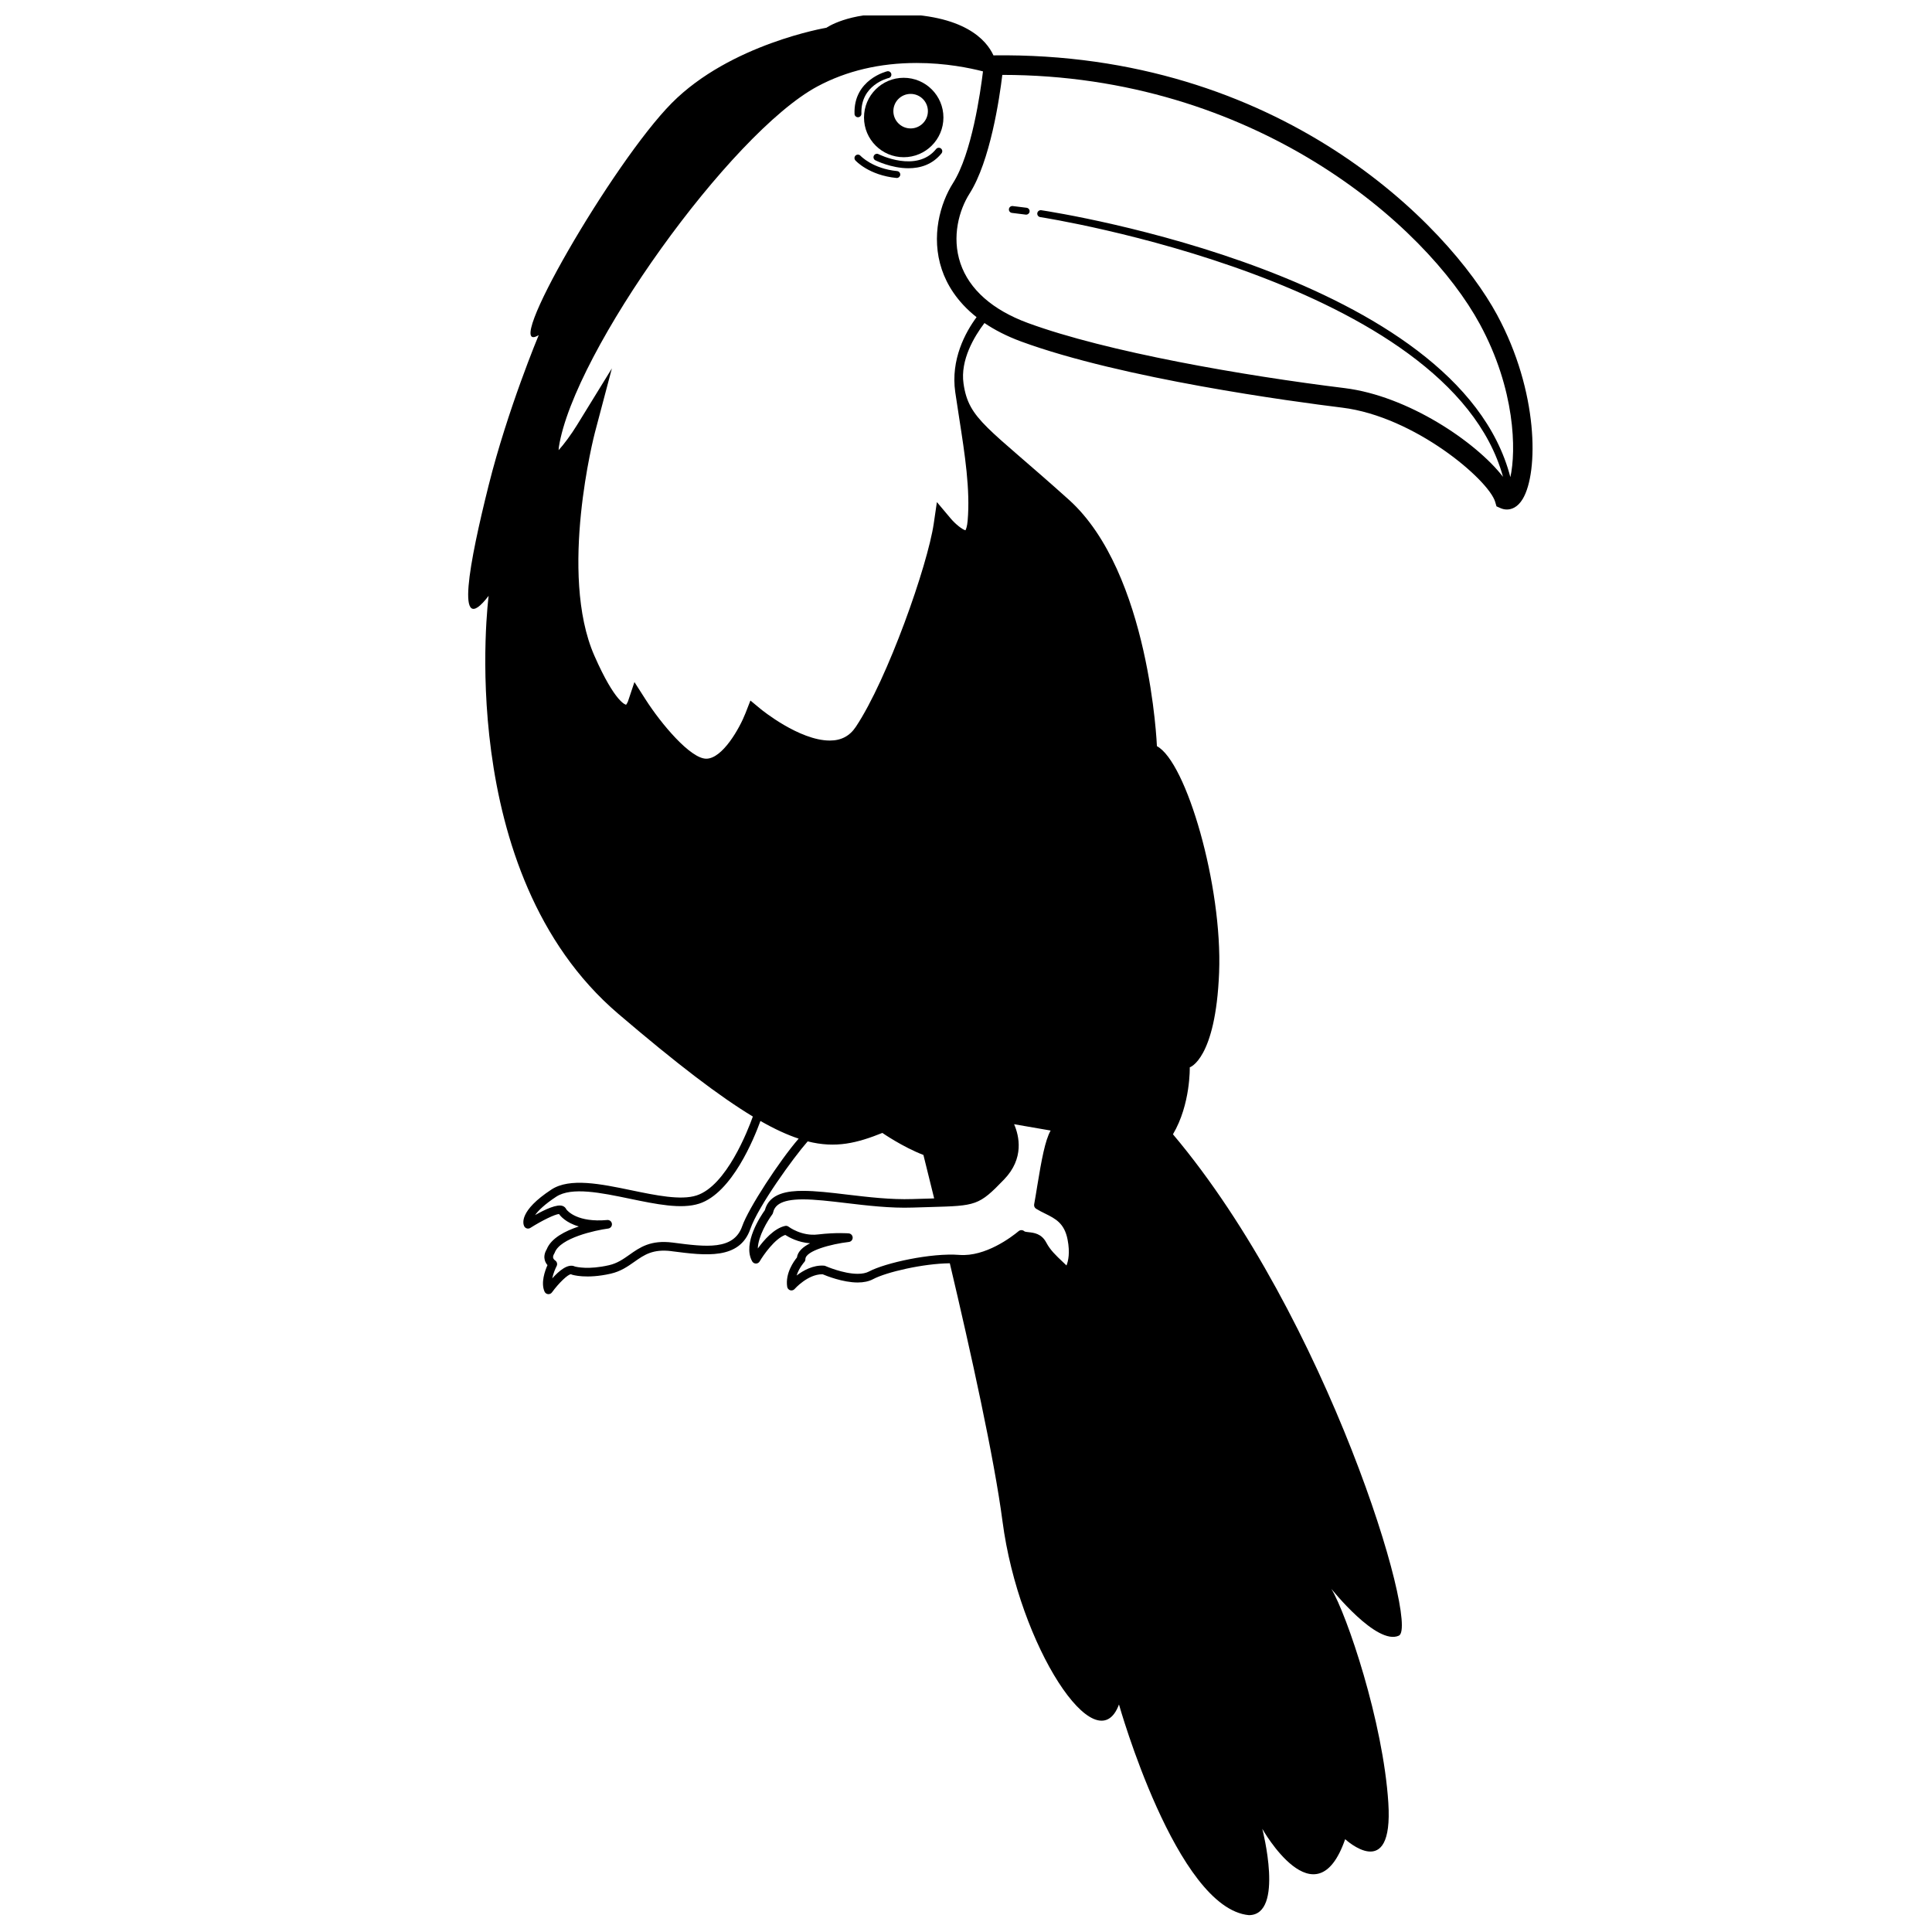 <?xml version="1.0" encoding="UTF-8"?>
<!-- Uploaded to: ICON Repo, www.iconrepo.com, Generator: ICON Repo Mixer Tools -->
<svg width="800px" height="800px" version="1.1" viewBox="144 144 512 512" xmlns="http://www.w3.org/2000/svg">
 <defs>
  <clipPath id="a">
   <path d="m268 148.09h283v503.81h-283z"/>
  </clipPath>
 </defs>
 <path d="m416.06 199.06-3.664-0.453c-0.488-0.066-0.957 0.293-1.02 0.789-0.066 0.504 0.289 0.957 0.789 1.023l3.664 0.457c0.035 0.004 0.074 0.004 0.117 0.004 0.453 0 0.848-0.332 0.906-0.797 0.066-0.5-0.289-0.957-0.793-1.023z"/>
 <path d="m372.97 175.14c0 5.812 4.715 10.523 10.523 10.523 5.809 0 10.523-4.711 10.523-10.523s-4.715-10.523-10.523-10.523c-5.812-0.004-10.523 4.707-10.523 10.523zm12.355-6.254c2.523 0 4.578 2.047 4.578 4.574s-2.051 4.574-4.578 4.574c-2.523 0-4.574-2.047-4.574-4.574-0.004-2.527 2.047-4.574 4.574-4.574z"/>
 <path d="m393.51 184.64c0.316-0.395 0.25-0.973-0.141-1.285-0.398-0.316-0.969-0.258-1.285 0.133-5.18 6.422-15.164 1.414-15.266 1.367-0.449-0.23-0.996-0.055-1.234 0.398-0.227 0.449-0.055 1.004 0.398 1.23 0.07 0.035 4.176 2.102 8.762 2.102 3.059 0 6.328-0.918 8.766-3.945z"/>
 <path d="m381.75 189.34c-6.535-0.641-9.68-4.031-9.715-4.066-0.336-0.371-0.918-0.402-1.289-0.066-0.371 0.332-0.402 0.91-0.07 1.289 0.141 0.16 3.613 3.949 10.898 4.664 0.031 0 0.066 0.004 0.09 0.004 0.469 0 0.863-0.352 0.91-0.828 0.047-0.496-0.32-0.949-0.824-0.996z"/>
 <path d="m371.37 175.07h0.035c0.504-0.02 0.898-0.441 0.883-0.945-0.277-7.586 6.922-9.375 7.227-9.453 0.488-0.117 0.797-0.605 0.684-1.098-0.117-0.488-0.609-0.797-1.098-0.68-0.09 0.02-8.969 2.176-8.641 11.297 0.012 0.492 0.422 0.879 0.91 0.879z"/>
 <g clip-path="url(#a)">
  <path d="m540.75 227.45c-13.031-24.039-57.828-69.777-133.48-68.777-1.785-3.934-7.617-10.984-26.535-10.984-11.895-0.453-17.719 3.664-17.719 3.664s-25.449 4.273-41.012 19.98c-15.559 15.707-45.762 67.879-35.238 61.477 0 0-8.238 19.672-13.27 39.812-5.031 20.133-9.148 41.18 0 29.281 0 0-9.613 73.223 34.32 110.74 15.566 13.297 26.867 21.922 35.699 27.25-1.32 3.691-7.012 18.363-14.922 20.914-4.16 1.352-10.816-0.035-17.254-1.367-8.027-1.668-16.328-3.391-21.191-0.207-8.672 5.684-7.543 9.098-7.231 9.73 0.141 0.281 0.402 0.5 0.715 0.586s0.645 0.035 0.91-0.137c3.125-1.98 6.516-3.613 7.602-3.684 0.328 0.48 1.773 2.293 5.25 3.301-3.586 1.18-7.34 3.09-8.504 6.039-0.727 1.203-0.691 2.207-0.527 2.836 0.145 0.574 0.434 1.031 0.727 1.367-0.676 1.512-1.812 4.684-0.781 7.019 0.168 0.371 0.52 0.629 0.922 0.672 0.039 0.004 0.082 0.004 0.117 0.004 0.363 0 0.711-0.168 0.926-0.469 1.84-2.523 4.246-4.805 5.019-4.805h0.051c0.066 0.039 0.133 0.07 0.203 0.098 0.156 0.051 3.793 1.223 10.297-0.25 2.66-0.609 4.484-1.895 6.246-3.133 2.641-1.859 4.922-3.465 9.879-2.836l0.238 0.039c8.746 1.125 17.793 2.293 20.637-5.918 2.055-5.945 11.371-18.863 15.199-23.215 7.477 1.895 13.125 0.43 19.793-2.238 0 0 5.371 3.723 10.879 5.836 0.832 3.332 1.797 7.234 2.848 11.516-0.348 0.012-0.664 0.023-1.031 0.035-1.406 0.039-2.973 0.086-4.727 0.137-5.723 0.191-11.668-0.516-17.359-1.188-4.266-0.516-8.297-0.984-11.664-0.984-3.773 0-8.883 0.535-10.082 5.109-0.957 1.328-6.047 8.801-3.359 13.578 0.203 0.352 0.574 0.574 0.988 0.578h0.004c0.406 0 0.781-0.215 0.984-0.562 0.988-1.691 4.031-6.055 6.781-7.023 0.996 0.641 3.438 1.996 6.59 2.215-1.855 0.926-3.273 2.156-3.496 3.769-0.812 0.996-3.129 4.195-2.578 7.75 0.066 0.441 0.383 0.797 0.805 0.934 0.105 0.031 0.211 0.039 0.316 0.039 0.324 0 0.641-0.141 0.855-0.387 0.035-0.039 3.457-3.891 7.273-3.891h0.152c0.996 0.418 5.352 2.176 9.281 2.176 1.602 0 2.969-0.297 4.055-0.871 3.535-1.891 13.332-4.152 20.359-4.219 5.559 23.508 11.766 51.617 13.969 68.418 4.316 32.945 24.914 64.527 30.863 48.5 0 0 15.199 54.008 34.414 55.832 9.516 0 3.562-22.883 3.562-22.883s14.184 25.172 21.965 2.75c0 0 12.812 11.895 11.441-9.609-1.367-21.512-10.984-49.883-15.105-56.742 0 0 12.055 15.145 17.906 12.41 5.57-2.625-19.016-84.418-59.879-132.86 4.707-7.949 4.453-17.746 4.453-17.746s6.863-2.086 7.777-25.07c0.922-22.973-8.695-55.93-16.48-60.043 0 0-1.824-45.957-23.332-65.309-21.52-19.352-26.547-21.18-27.918-30.789-0.891-6.219 2.812-12.426 5.547-16.035 2.644 1.793 5.84 3.465 9.723 4.898 26.84 9.844 71.91 15.906 85.09 17.527 19.195 2.363 38.828 19.145 40.543 24.992l0.336 1.164 1.109 0.488c0.523 0.227 1.078 0.348 1.637 0.348 1.16 0 2.836-0.492 4.231-2.836 4.188-7.062 4.172-28.461-6.816-48.742zm-200.05 241.48c-2.238 6.465-9.633 5.512-18.188 4.398l-0.242-0.031c-5.836-0.75-8.707 1.273-11.48 3.238-1.652 1.16-3.215 2.266-5.438 2.766-5.352 1.219-8.516 0.469-9.008 0.332-1.824-0.871-4.207 1.152-6 3.16 0.281-1.352 0.863-2.684 1.168-3.266 0.281-0.527 0.086-1.199-0.422-1.516 0-0.004-0.402-0.258-0.5-0.676-0.074-0.316 0.035-0.711 0.316-1.16 0.039-0.07 0.074-0.137 0.102-0.211 1.441-3.898 10.715-5.93 14.172-6.387 0.621-0.082 1.055-0.641 0.984-1.25-0.066-0.621-0.605-1.066-1.234-1.012-7.859 0.707-10.496-2.352-10.844-2.816-0.18-0.414-0.52-0.734-0.969-0.906-1.473-0.559-4.637 0.898-7.316 2.414 0.852-1.195 2.519-2.84 5.602-4.867 4.07-2.672 11.906-1.043 19.477 0.527 7.031 1.461 13.684 2.84 18.418 1.305 8.711-2.816 14.586-17.383 16.223-21.906 3.793 2.168 7.125 3.684 10.133 4.684-5.031 5.781-13.32 18.48-14.953 23.18zm69.406-12.375c5.371-5.578 3.988-11.523 2.641-14.625l9.68 1.676c-1.461 2.594-2.394 7.652-3.547 14.688-0.273 1.684-0.535 3.34-0.82 4.871-0.082 0.457 0.121 0.926 0.523 1.168 0.777 0.484 1.586 0.887 2.367 1.27 2.75 1.367 5.125 2.543 5.969 6.898 0.676 3.465 0.188 5.672-0.289 6.863-0.328-0.316-0.645-0.613-0.957-0.918-1.867-1.762-3.352-3.16-4.41-5.168-1.25-2.371-3.301-2.59-4.66-2.734-0.371-0.039-1.008-0.109-1.129-0.23-0.418-0.395-1.074-0.414-1.516-0.055-1.879 1.566-8.805 6.832-15.695 6.309-7.438-0.594-19.684 2.106-23.98 4.398-0.754 0.402-1.758 0.609-2.984 0.609-3.883 0-8.504-2.047-8.551-2.066-0.121-0.055-0.258-0.09-0.395-0.098-2.871-0.203-5.492 1.281-7.246 2.621 0.629-2 2.012-3.547 2.031-3.566 0.195-0.211 0.297-0.484 0.297-0.766 0-2.215 6.879-4.035 11.523-4.566 0.578-0.066 1.02-0.559 1.008-1.145-0.004-0.586-0.453-1.074-1.039-1.129 0 0-0.816-0.074-2.266-0.074-1.301 0-3.379 0.059-5.945 0.363-4.312 0.516-7.691-2.023-7.723-2.051-0.266-0.207-0.605-0.289-0.934-0.211-2.902 0.625-5.617 3.738-7.234 5.981 0.086-3.25 2.606-7.387 3.824-9.023 0.098-0.125 0.168-0.277 0.203-0.43 0.379-1.668 1.613-3.566 7.918-3.566 3.234 0 7.199 0.473 11.395 0.969 5.512 0.66 11.836 1.41 17.707 1.203 1.75-0.059 3.309-0.105 4.715-0.141 12.098-0.34 12.816-0.359 19.52-7.324zm-12.953-208.61c0.328 2.254 0.68 4.508 1.027 6.758 1.527 9.801 2.969 19.055 2.254 27.297-0.141 1.578-0.434 2.273-0.578 2.535-0.828-0.195-2.629-1.617-3.856-3.062l-3.715-4.414-0.836 5.707c-1.617 11.039-12.219 41.211-20.645 53.848-1.629 2.453-3.883 3.641-6.898 3.641-8.113 0-18.172-8.23-18.27-8.312l-2.769-2.293-1.305 3.344c-1.531 3.941-6.09 12.07-10.402 12.07-4.176 0-11.93-9.195-16.105-15.734l-2.926-4.578-1.723 5.152c-0.074 0.23-0.398 0.785-0.488 0.863-0.023 0-2.852-0.359-8.398-12.984-9.582-21.773 0.031-58.781 0.133-59.152l4.5-17-9.215 14.973c-1.594 2.594-3.492 5.148-4.902 6.699 0.016-0.25 0.035-0.523 0.066-0.82 3.906-25.191 45.535-83.25 68.523-95.582 7.68-4.117 16.531-6.211 26.301-6.211 7.719 0 14.137 1.34 17.574 2.227-0.672 5.535-2.984 21.816-7.941 29.598-3.379 5.316-5.93 14.137-2.953 22.953 1.27 3.754 3.891 8.398 9.191 12.586-2.977 4.039-6.898 11.223-5.644 19.895zm103.2-1.09c-26.863-3.305-63.023-9.574-83.93-17.25-9.375-3.441-15.559-8.906-17.895-15.805-2.394-7.082-0.324-14.199 2.414-18.5 5.481-8.613 7.941-25.285 8.68-31.453 66.598 0.02 112.18 39.523 126.57 66.078 9.387 17.305 9.637 33.5 8.07 40.527-13.816-53.453-119.67-70.043-124.32-70.742-0.5-0.066-0.969 0.273-1.047 0.777-0.082 0.504 0.277 0.969 0.77 1.047 1.129 0.168 108.34 16.965 122.65 68.832-7.156-9.266-25.203-21.445-41.961-23.512z"/>
 </g>
</svg>
